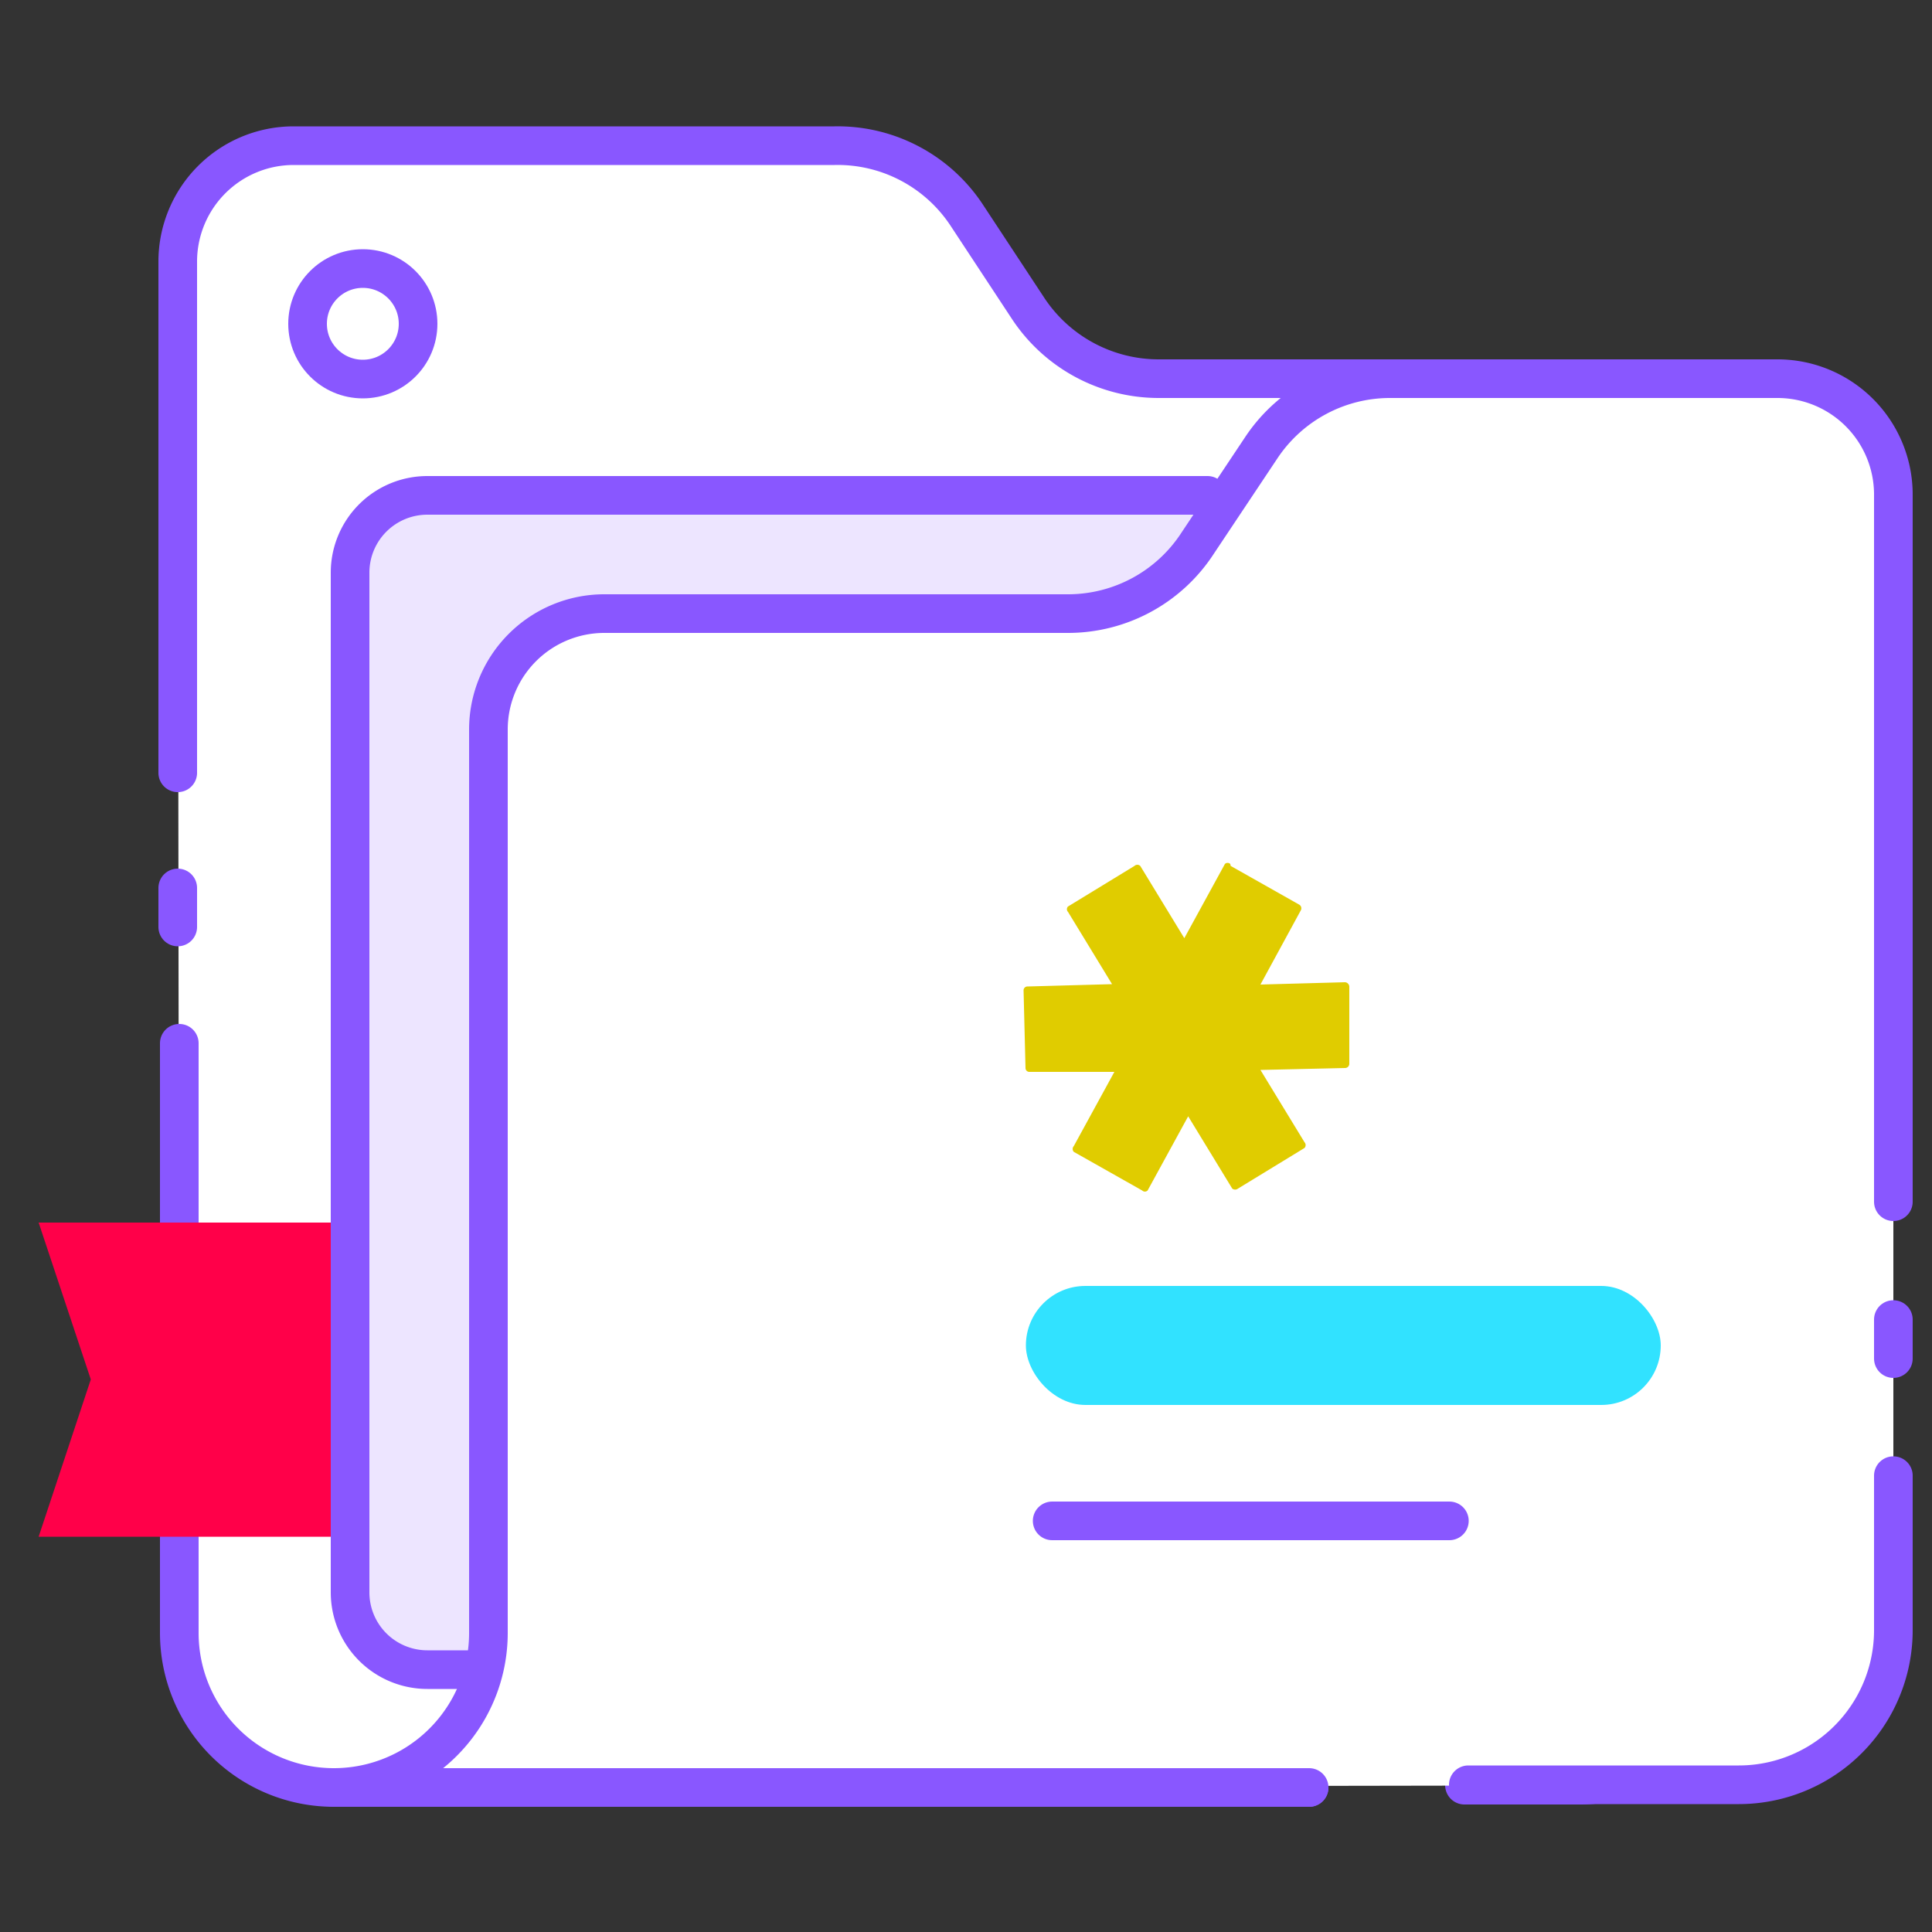 <svg id="Layer_1" data-name="Layer 1" xmlns="http://www.w3.org/2000/svg" viewBox="0 0 50 50"><rect x="0" y="0" width="50" height="50" fill="#333333" stroke="none"/><defs><style>.cls-1,.cls-6{fill:#fff;}.cls-2{fill:none;}.cls-2,.cls-5,.cls-6{stroke:#8957ff;stroke-linecap:round;stroke-linejoin:round;}.cls-3{fill:#b89aff;}.cls-4{fill:#ff0049;}.cls-5{fill:#ede5ff;}.cls-7{fill:#31e2ff;}.cls-8{fill:#e0cc00;}</style></defs><path class="cls-1" d="M4.6,6.77a3,3,0,0,1,3-3h14A4,4,0,0,1,25,5.54L26.62,8A4.05,4.05,0,0,0,30,9.8H37.9a3,3,0,0,1,3,3v29.4c0,2.23-.29,4-2.52,4H8.64a4,4,0,0,1-4-4Z"/><path class="cls-2" d="M33.88,46.26H8.64a4,4,0,0,1-4-4V27"/><line class="cls-2" x1="4.6" y1="23.99" x2="4.6" y2="22.98"/><path class="cls-2" d="M4.6,20V6.77a3,3,0,0,1,3-3h14A4,4,0,0,1,25,5.54L26.62,8A4.05,4.05,0,0,0,30,9.8H37.9a3,3,0,0,1,3,3v29.4c0,2.23,2.25,4,0,4h-3"/><path class="cls-3" d="M14.7,15.41a4,4,0,0,0-4,4V42.22a4.17,4.17,0,0,1-.13,1h31.4a2,2,0,0,0,2-2V15.41Z"/><polygon class="cls-4" points="1 31.64 2.35 35.7 1 39.77 11.3 39.77 11.3 31.64 1 31.64"/><path class="cls-5" d="M31.25,12.82H11.06a2,2,0,0,0-2,2V41.21a2,2,0,0,0,2,2H43.34a2,2,0,0,0,2-2V14.84a2,2,0,0,0-2-2h-2"/><path class="cls-1" d="M8.64,46.26a4,4,0,0,0,4-4V18.88a3,3,0,0,1,3-3h12A4,4,0,0,0,31,14.05l1.64-2.46A4,4,0,0,1,36,9.8H46a3,3,0,0,1,3,3v29.4a4,4,0,0,1-4,4Z"/><path class="cls-2" d="M49,38.19v4a4,4,0,0,1-4,4h-7"/><line class="cls-2" x1="49" y1="34.15" x2="49" y2="35.16"/><path class="cls-2" d="M33.88,46.26H8.64a4,4,0,0,0,4-4V18.88a3,3,0,0,1,3-3h12A4,4,0,0,0,31,14.05l1.64-2.46A4,4,0,0,1,36,9.8H46a3,3,0,0,1,3,3v18.3"/><circle class="cls-6" cx="9.39" cy="8.38" r="1.43"/><line class="cls-2" x1="37.51" y1="39.36" x2="27.23" y2="39.36"/><rect class="cls-7" x="26.55" y="33.28" width="16.43" height="3.08" rx="1.54"/><path class="cls-8" d="M31.85,22.41l1.77,1a.11.11,0,0,1,.05.14l-1.05,1.93,2.19-.06a.12.12,0,0,1,.11.11h0l0,2a.11.11,0,0,1-.11.11h0l-2.19.05,1.14,1.87a.11.11,0,0,1,0,.15l-1.72,1.05a.12.12,0,0,1-.15,0l-1.14-1.87-1.05,1.92a.1.1,0,0,1-.14,0l-1.77-1a.11.11,0,0,1,0-.15l1.05-1.92-2.19,0a.1.1,0,0,1-.11-.1h0l-.05-2a.1.1,0,0,1,.1-.11l2.19-.06-1.14-1.87a.1.1,0,0,1,0-.14h0l1.72-1.05a.11.11,0,0,1,.15,0l1.14,1.87,1.05-1.92a.1.1,0,0,1,.14,0Z"/></svg>